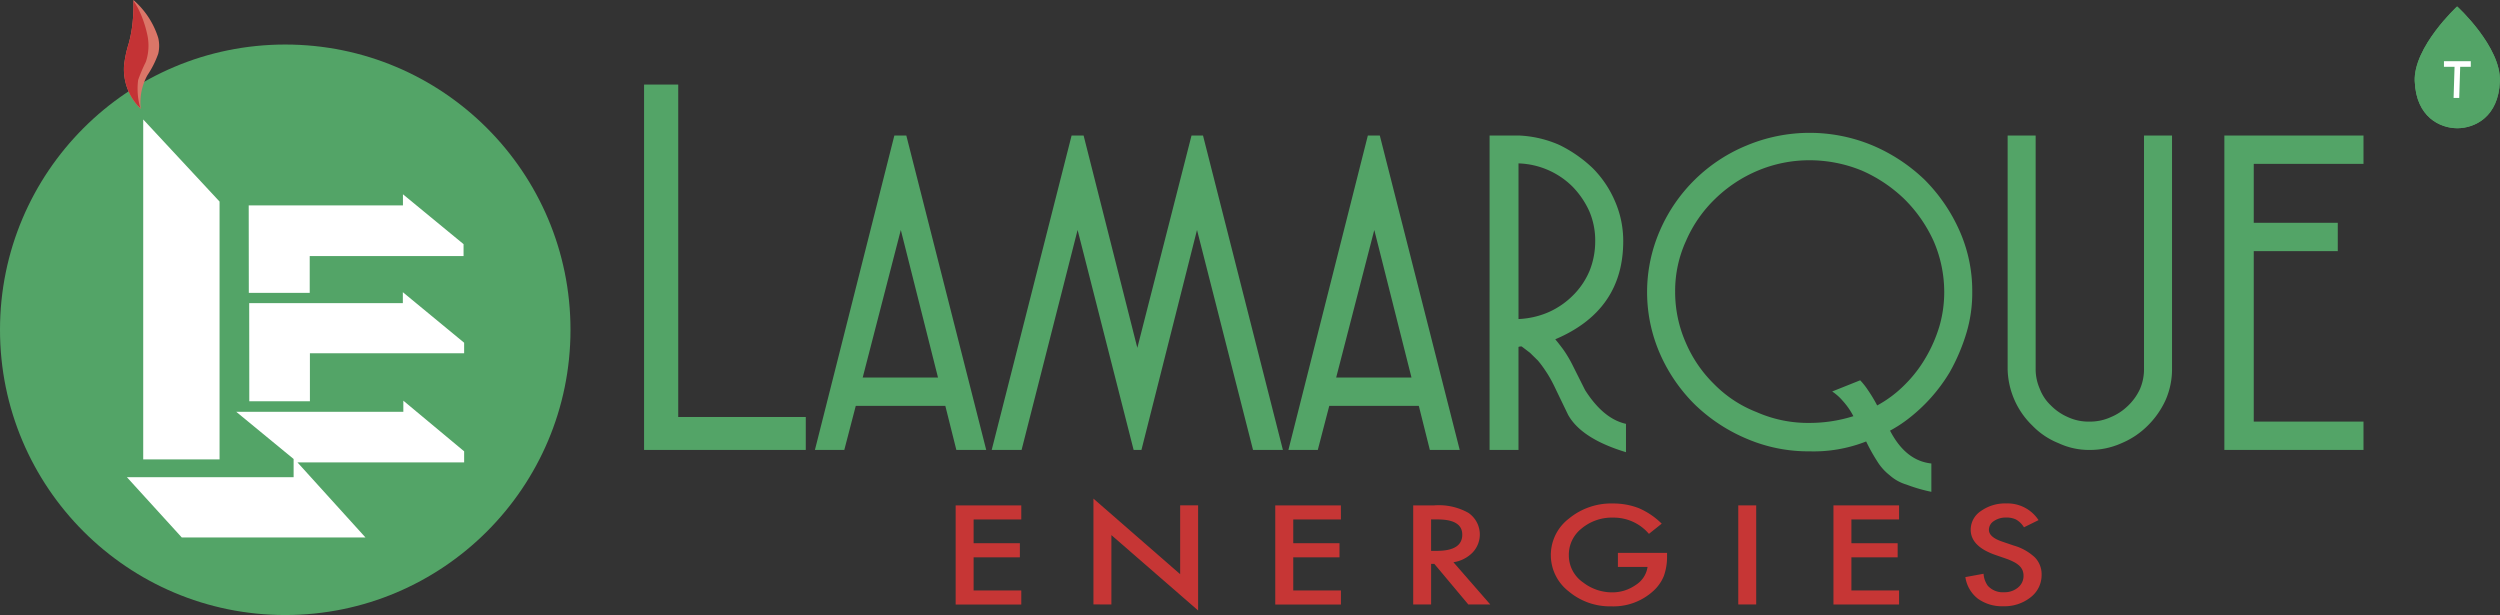 <svg xmlns="http://www.w3.org/2000/svg" xmlns:xlink="http://www.w3.org/1999/xlink" width="259.454" height="63.828" viewBox="0 0 259.454 63.828"><rect x="0" y="0" width="259.454" height="63.828" fill="#333333" stroke="none"/><defs><style>.a{fill:#53a467;}.b{fill:#c63635;}.c{fill:#fff;}.d{fill:#db7668;}.e{fill:#c43335;}.f{clip-path:url(#a);}</style><clipPath id="a"><path class="a" d="M694.3,130.6c.149,3.737,2.649,4.85,4.4,4.864h.036c1.753-.014,4.253-1.127,4.4-4.864.143-3.568-4.41-7.767-4.422-7.758l-.017-.016s-4.546,4.205-4.4,7.773" transform="translate(-694.3 -122.824)"/></clipPath></defs><g transform="translate(-492 -4148.292)"><g transform="translate(473.731 4027.272)"><g transform="translate(85.112 129.796)"><path class="a" d="M215.364,182.613H198.583V144.694h3.544v34.5h13.237Z" transform="translate(-198.583 -144.694)"/><path class="a" d="M255.9,158.956l8.294,32.633h-3.1l-1.145-4.574h-9.294l-1.191,4.574h-3.049l8.245-32.633Zm3.289,25.118L255.33,168.76l-3.956,15.314Z" transform="translate(-228.685 -153.669)"/><path class="a" d="M305.452,158.956l5.576,22.037,5.625-22.037h1.191l8.292,32.633h-3.1l-5.814-22.829-5.767,22.829h-.809l-5.816-22.829-5.814,22.829h-3.1l8.292-32.633Z" transform="translate(-259.837 -153.669)"/><path class="a" d="M388.459,158.956l8.294,32.633h-3.1l-1.145-4.574h-9.294l-1.191,4.574h-3.049l8.245-32.633Zm3.289,25.118-3.861-15.314-3.956,15.314Z" transform="translate(-312.104 -153.669)"/><path class="a" d="M438.291,158.956a11.6,11.6,0,0,1,4.243.981,13.751,13.751,0,0,1,3.432,2.38,10.943,10.943,0,0,1,2.336,3.455,10.273,10.273,0,0,1,.858,4.155q0,7.189-7.054,10.178.239.28.452.561c.145.187.3.388.454.605a12.989,12.989,0,0,1,.809,1.355l1.382,2.754q1.905,2.987,4.243,3.5v2.941q-4.625-1.4-6.005-3.875l-1.24-2.567c-.159-.342-.318-.661-.476-.958s-.318-.567-.478-.815-.318-.482-.476-.7-.318-.42-.478-.607l-.809-.794-.858-.652a.646.646,0,0,0-.336.047v10.689h-3V158.956Zm0,19.047a8.714,8.714,0,0,0,3.194-.745,8.369,8.369,0,0,0,2.527-1.775,7.862,7.862,0,0,0,1.669-2.52,8.208,8.208,0,0,0,.571-3.035,7.667,7.667,0,0,0-.62-3.128,8.942,8.942,0,0,0-1.716-2.52,8.309,8.309,0,0,0-5.625-2.429Z" transform="translate(-347.542 -153.669)"/><path class="a" d="M513.134,174.727a14.451,14.451,0,0,1-.62,4.3,20.116,20.116,0,0,1-1.716,4.015,17.35,17.35,0,0,1-4.385,4.9,13.475,13.475,0,0,1-1.811,1.168q1.621,3.128,4.289,3.408v2.941a16.8,16.8,0,0,1-2.573-.747,4.579,4.579,0,0,1-1.763-.981,5.476,5.476,0,0,1-1.287-1.446,19.021,19.021,0,0,1-1.144-2.053,14.841,14.841,0,0,1-5.863,1.025,16.2,16.2,0,0,1-6.53-1.306,17.446,17.446,0,0,1-5.385-3.548,17.049,17.049,0,0,1-3.622-5.277,15.981,15.981,0,0,1,0-12.791,16.727,16.727,0,0,1,9.008-8.823,16.948,16.948,0,0,1,13.059,0,17.856,17.856,0,0,1,5.387,3.548,17.5,17.5,0,0,1,3.622,5.275A15.332,15.332,0,0,1,513.134,174.727Zm-11.63,9.158a7.153,7.153,0,0,1,.811,1.026,15.668,15.668,0,0,1,.953,1.584,12.212,12.212,0,0,0,2.858-2.145,13.427,13.427,0,0,0,2.193-2.841,14.667,14.667,0,0,0,1.429-3.31,12.688,12.688,0,0,0,.478-3.495,13.285,13.285,0,0,0-1.1-5.266,14.627,14.627,0,0,0-3.009-4.334,14.988,14.988,0,0,0-4.44-2.983,14.3,14.3,0,0,0-5.442-1.072,13.821,13.821,0,0,0-5.347,1.072,14.25,14.25,0,0,0-4.44,2.937,13.534,13.534,0,0,0-3.009,4.334A12.47,12.47,0,0,0,482.3,174.7a13.034,13.034,0,0,0,1.1,5.268,13.375,13.375,0,0,0,2.918,4.287,12.593,12.593,0,0,0,4.444,2.934,13.208,13.208,0,0,0,5.5,1.119,15.122,15.122,0,0,0,4.536-.7,7.381,7.381,0,0,0-1.1-1.584,5.276,5.276,0,0,0-1.1-.979Z" transform="translate(-375.294 -153.193)"/><path class="a" d="M597.386,158.956v24.277a7.93,7.93,0,0,1-.667,3.175,8.949,8.949,0,0,1-1.858,2.661,8.471,8.471,0,0,1-2.718,1.82,8,8,0,0,1-3.289.7,7.47,7.47,0,0,1-3.24-.7,7.789,7.789,0,0,1-2.716-1.82,8.4,8.4,0,0,1-2.573-5.835V158.956h2.907v24.239a5.051,5.051,0,0,0,.429,2.051,4.593,4.593,0,0,0,1.151,1.724,5.59,5.59,0,0,0,1.771,1.213,5.089,5.089,0,0,0,2.249.465,5.182,5.182,0,0,0,2.2-.465,5.638,5.638,0,0,0,1.771-1.166,5.7,5.7,0,0,0,1.244-1.724,5.17,5.17,0,0,0,.431-2.1V158.956Z" transform="translate(-438.812 -153.669)"/><path class="a" d="M641,158.956h14.441V161.9h-11.39v6.115h8.721v2.943h-8.721v17.692h11.39v2.941H641Z" transform="translate(-476.996 -153.669)"/></g><g transform="translate(117.449 172.771)"><path class="b" d="M292.625,263.967h-4.947v2.469h4.8V267.9h-4.8v3.436h4.947v1.459h-6.81V262.508h6.81Z" transform="translate(-285.815 -261.81)"/><path class="b" d="M324.4,271.6v-10.98l9,7.844v-7.145h1.862V272.23l-9-7.824v7.2Z" transform="translate(-310.1 -260.624)"/><path class="b" d="M382.115,263.967h-4.948v2.469h4.8V267.9h-4.8v3.436h4.948v1.459H375.3V262.508h6.81Z" transform="translate(-342.131 -261.81)"/><path class="b" d="M418.076,268.409l3.82,4.381h-2.278l-3.525-4.209h-.335v4.209H413.9V262.508h2.183a6.265,6.265,0,0,1,3.531.767,2.715,2.715,0,0,1,.448,4.128A3.511,3.511,0,0,1,418.076,268.409Zm-2.319-1.181h.592q2.644,0,2.644-1.684,0-1.58-2.572-1.578h-.665Z" transform="translate(-366.416 -261.81)"/><path class="b" d="M459.4,267.1h5.1v.34a5.939,5.939,0,0,1-.329,2.051,4.225,4.225,0,0,1-1.079,1.544,6.129,6.129,0,0,1-4.37,1.612,6.642,6.642,0,0,1-4.436-1.558,4.757,4.757,0,0,1,.032-7.551,6.893,6.893,0,0,1,4.572-1.565,7.311,7.311,0,0,1,2.7.493,7.729,7.729,0,0,1,2.357,1.6l-1.327,1.058a4.794,4.794,0,0,0-3.7-1.684,4.893,4.893,0,0,0-3.285,1.125,3.457,3.457,0,0,0-1.327,2.769,3.4,3.4,0,0,0,1.478,2.83,4.911,4.911,0,0,0,3,1.032,4.192,4.192,0,0,0,2.47-.771,2.665,2.665,0,0,0,1.221-1.865H459.4Z" transform="translate(-390.671 -261.471)"/><path class="b" d="M506.776,262.508V272.79h-1.862V262.508Z" transform="translate(-423.694 -261.81)"/><path class="b" d="M538.37,263.967h-4.947v2.469h4.8V267.9h-4.8v3.436h4.947v1.459h-6.809V262.508h6.809Z" transform="translate(-440.462 -261.81)"/><path class="b" d="M576.083,263.7l-1.512.745a2.337,2.337,0,0,0-.807-.8,2.174,2.174,0,0,0-1.03-.212,2.147,2.147,0,0,0-1.287.365,1.071,1.071,0,0,0-.512.906q0,.752,1.342,1.213l1.231.419a5.38,5.38,0,0,1,2.2,1.236,2.5,2.5,0,0,1,.694,1.788,2.9,2.9,0,0,1-1.134,2.344,4.338,4.338,0,0,1-2.837.932,4.276,4.276,0,0,1-2.654-.792,3.469,3.469,0,0,1-1.287-2.232l1.888-.346a2.389,2.389,0,0,0,.446,1.253,2.1,2.1,0,0,0,1.68.665,2.163,2.163,0,0,0,1.446-.486,1.539,1.539,0,0,0,.576-1.231,1.487,1.487,0,0,0-.1-.55,1.362,1.362,0,0,0-.312-.459,2.385,2.385,0,0,0-.548-.393,6.065,6.065,0,0,0-.8-.35l-1.191-.412q-2.532-.892-2.533-2.61a2.327,2.327,0,0,1,1.064-1.939,4.322,4.322,0,0,1,2.644-.786A3.836,3.836,0,0,1,576.083,263.7Z" transform="translate(-463.701 -261.471)"/></g><g transform="translate(18.269 121.02)"><circle class="a" cx="29.603" cy="29.603" r="29.603" transform="translate(0 4.622)"/><path class="c" d="M58.364,154.464l7.923,8.521v26.756H58.364Z" transform="translate(-43.501 -142.066)"/><path class="c" d="M87.9,176.563h16.006v-1.155l6.291,5.176v1.234H94.231v3.822H87.911Z" transform="translate(-62.088 -155.246)"/><path class="c" d="M88.035,203.958h15.946v-1.135l6.361,5.246v1.095H94.336v4.977H88.045Z" transform="translate(-62.173 -172.499)"/><path class="c" d="M65.147,234.348h17.34v-1.155l6.311,5.256V239.6H71.5l7.057,7.789H59.493L53.8,241.136H71.1v-1.891Z" transform="translate(-40.628 -191.61)"/><path class="d" d="M53.944,121.02a8.579,8.579,0,0,1,2.581,3.94,3.589,3.589,0,0,1,0,1.628,9.942,9.942,0,0,1-1.132,2.249,5.9,5.9,0,0,0-.7,3.323.353.353,0,0,1,0,.146,2.533,2.533,0,0,1-.337-.364,5.722,5.722,0,0,1-1.384-4.11,11.848,11.848,0,0,1,.482-2.281,13.117,13.117,0,0,0,.42-2.324A17.74,17.74,0,0,0,53.944,121.02Z" transform="translate(-40.101 -121.02)"/><path class="e" d="M54.688,132.3c-.017-.08-.268-.29-.329-.357a5.722,5.722,0,0,1-1.384-4.11,11.848,11.848,0,0,1,.482-2.281,13.117,13.117,0,0,0,.42-2.324,17.74,17.74,0,0,0,.067-2.207.6.6,0,0,0,.139.278q.091.141.175.286c.1.174.2.352.285.533a10.43,10.43,0,0,1,.494,1.229q.056.166.108.334.121.4.21.8a5.3,5.3,0,0,1-.115,2.952,16.976,16.976,0,0,0-.8,1.881A7.026,7.026,0,0,0,54.688,132.3Z" transform="translate(-40.101 -121.02)"/></g><g transform="translate(268.875 121.689)"><path class="a" d="M694.3,130.6c.149,3.737,2.649,4.85,4.4,4.864h.036c1.753-.014,4.253-1.127,4.4-4.864.143-3.568-4.41-7.767-4.422-7.758l-.017-.016s-4.546,4.205-4.4,7.773" transform="translate(-694.3 -122.824)"/><g class="f" transform="translate(0 0)"><rect class="a" width="9.128" height="12.637" transform="translate(-0.141 0)"/></g></g><path class="c" d="M703.477,141.968l.1-3.233h-1.1v-.578h2.785v.578h-1.1l-.1,3.233Z" transform="translate(-430.571 -10.784)"/></g></g></svg>